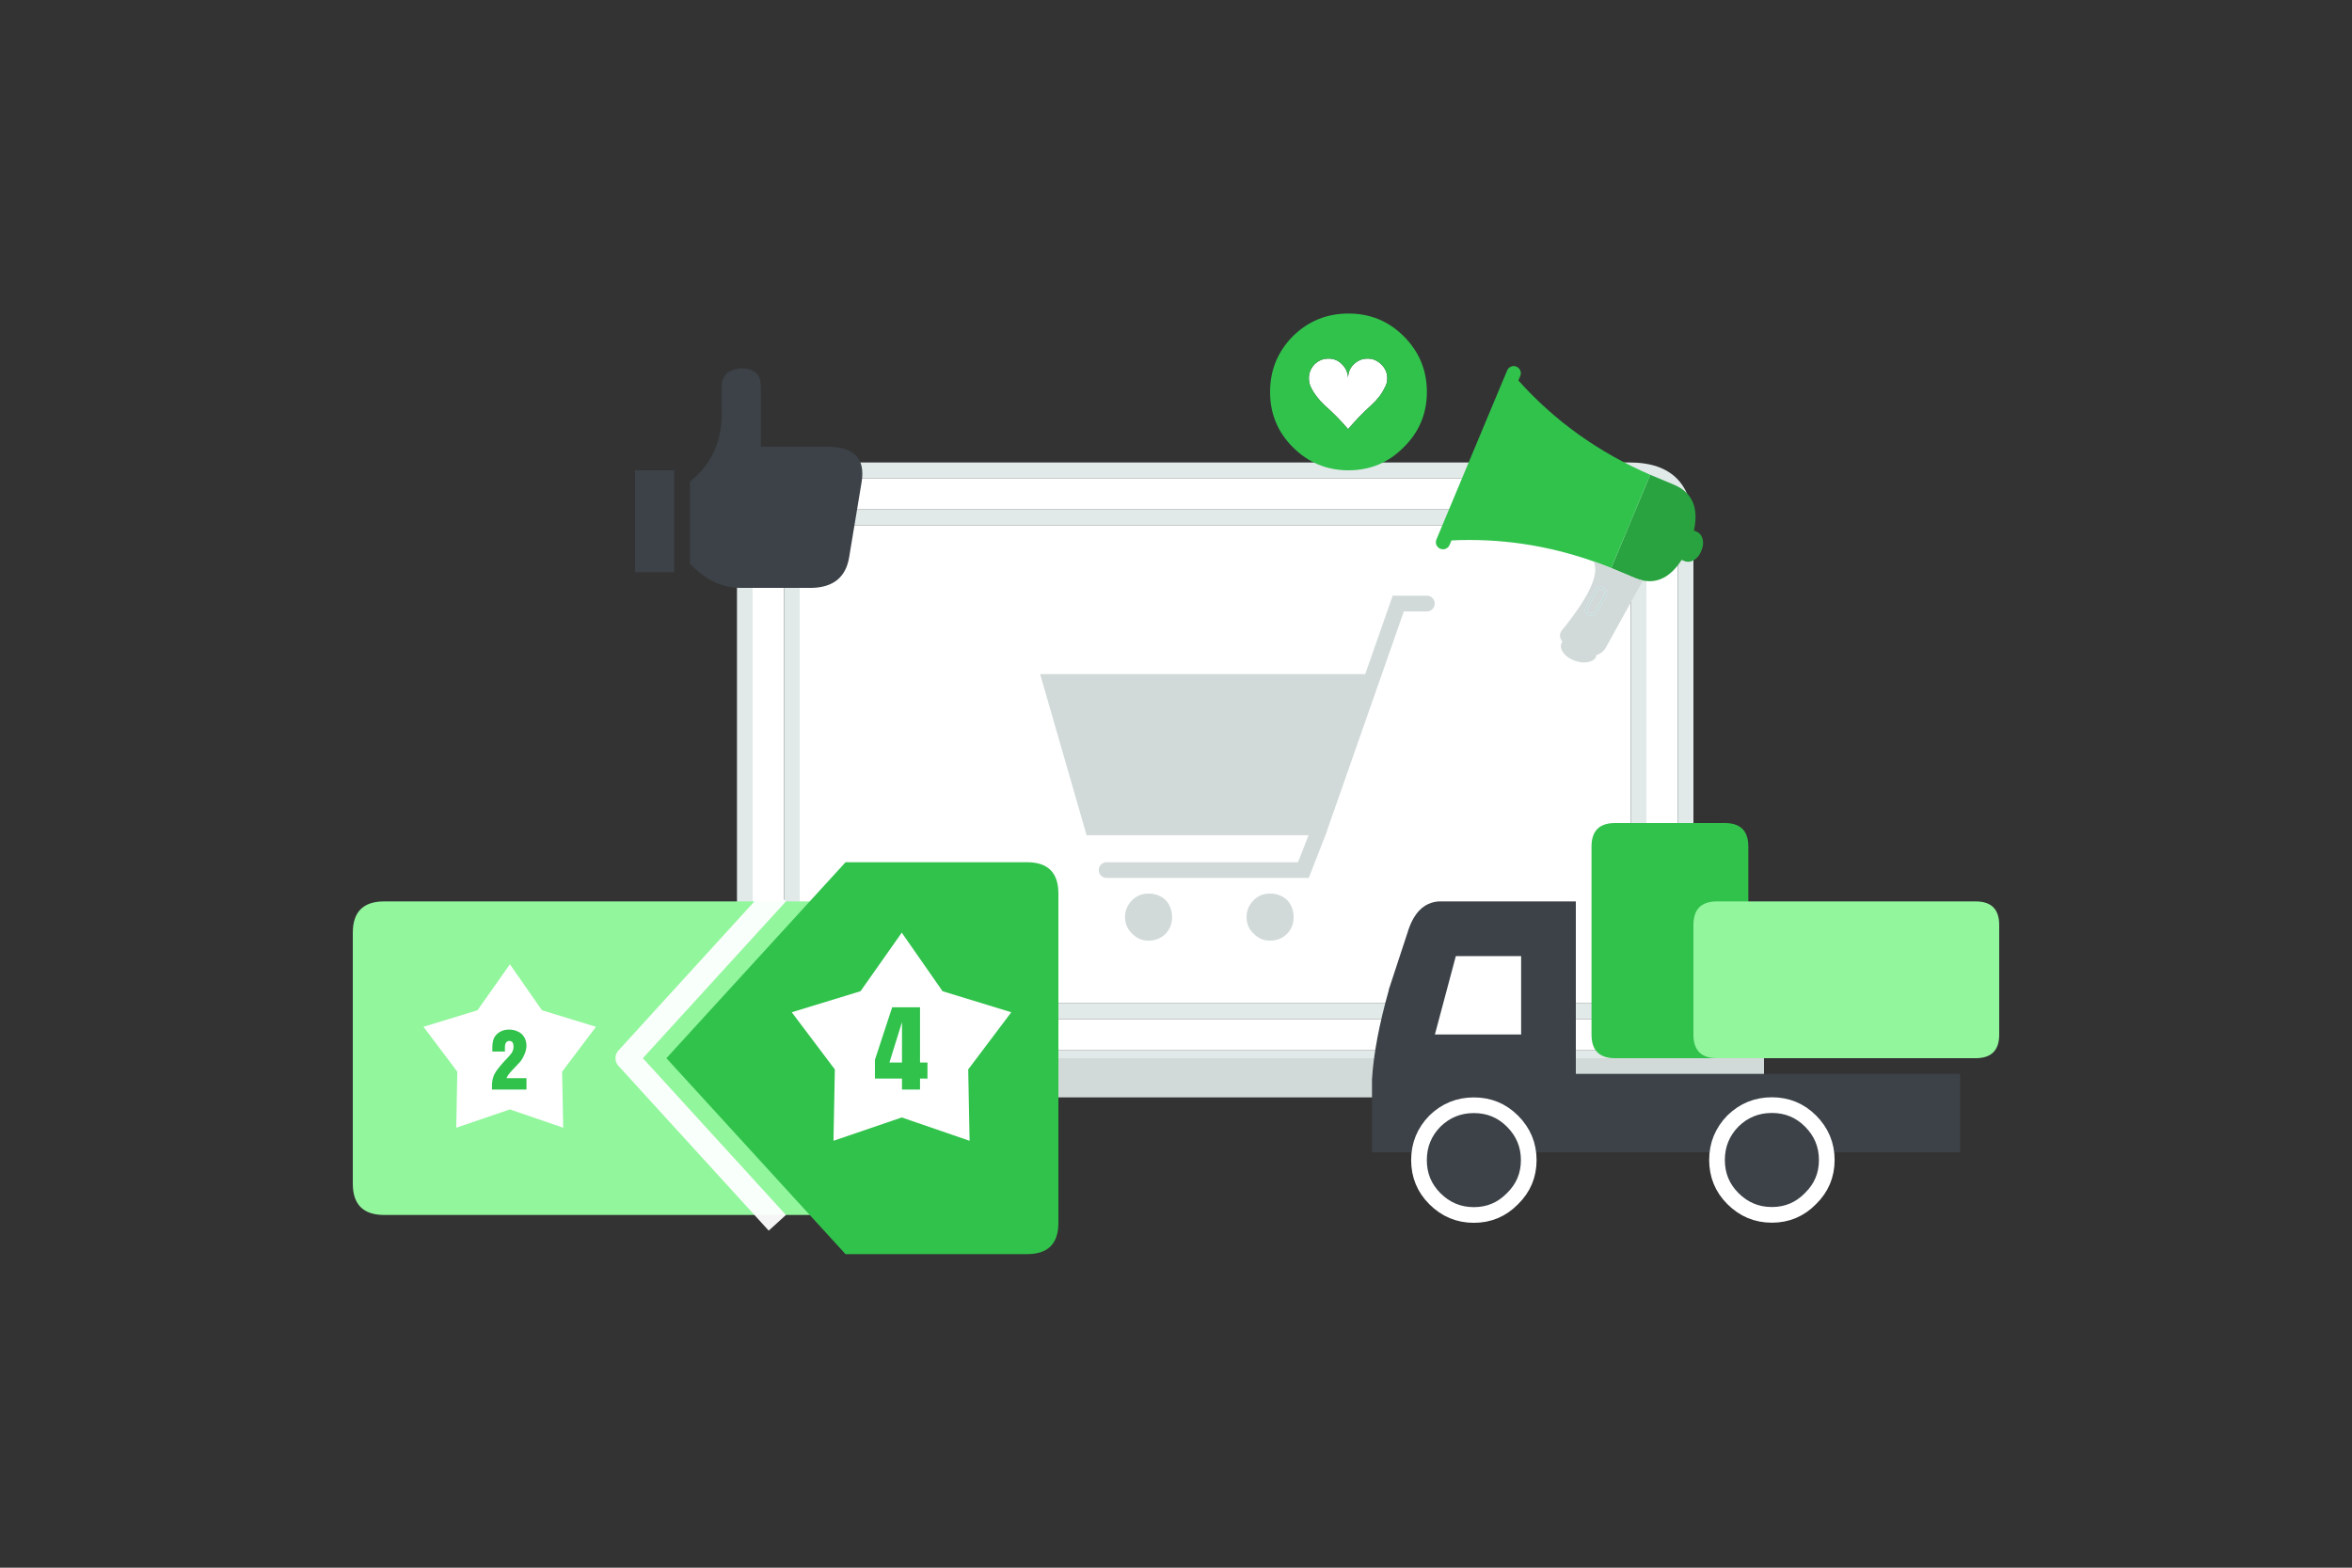 <?xml version="1.0" encoding="utf-8"?>
<!-- Generator: Adobe Illustrator 15.0.0, SVG Export Plug-In . SVG Version: 6.00 Build 0)  -->
<!DOCTYPE svg PUBLIC "-//W3C//DTD SVG 1.1//EN" "http://www.w3.org/Graphics/SVG/1.1/DTD/svg11.dtd">
<svg version="1.1" id="Vrstva_1" xmlns="http://www.w3.org/2000/svg" xmlns:xlink="http://www.w3.org/1999/xlink" x="0px" y="0px"
	 width="300px" height="200px" viewBox="0 0 300 200" enable-background="new 0 0 300 200" xml:space="preserve">
<rect x="0" y="0" width="300" height="200" fill="#333333" stroke="none"/>
<g>
	<g>
		<path fill-rule="evenodd" clip-rule="evenodd" fill="#FFFFFF" d="M214,67.5v60c0,4.32-2.066,6.486-6.2,6.5H102.2
			c-4.134-0.014-6.2-2.18-6.2-6.5v-60c0-4.32,2.066-6.486,6.2-6.5h105.6C211.934,61.014,214,63.18,214,67.5z M208,68.55v58.05
			c0,0.934-0.467,1.4-1.4,1.4H103.4c-0.934,0-1.4-0.467-1.4-1.4V68.55c0-1.014,0.467-1.53,1.4-1.55H206.6
			C207.533,67.02,208,67.536,208,68.55z M206.6,65H103.4c-2.268-0.02-3.4,1.164-3.4,3.55v58.05c0,2.268,1.133,3.4,3.4,3.4H206.6
			c2.268,0,3.4-1.133,3.4-3.4V68.55C210,66.164,208.867,64.98,206.6,65z"/>
		<path fill-rule="evenodd" clip-rule="evenodd" fill="#E1E9E9" d="M214,67.5c0-4.32-2.066-6.486-6.2-6.5H102.2
			c-4.134,0.014-6.2,2.18-6.2,6.5v60c0,4.32,2.066,6.486,6.2,6.5h105.6c4.134-0.014,6.2-2.18,6.2-6.5V67.5z M207.8,59
			c5.467-0.014,8.2,2.82,8.2,8.5v60c0,5.68-2.733,8.514-8.2,8.5H102.2c-5.467,0.014-8.2-2.82-8.2-8.5v-60
			c0-5.68,2.733-8.514,8.2-8.5H207.8z M206.6,65c2.268-0.02,3.4,1.164,3.4,3.55v58.05c0,2.268-1.133,3.4-3.4,3.4H103.4
			c-2.268,0-3.4-1.133-3.4-3.4V68.55c0-2.386,1.133-3.569,3.4-3.55H206.6z M208,68.55c0-1.014-0.467-1.53-1.4-1.55H103.4
			c-0.934,0.02-1.4,0.536-1.4,1.55v58.05c0,0.934,0.467,1.4,1.4,1.4H206.6c0.934,0,1.4-0.467,1.4-1.4V68.55z"/>
		<rect x="85" y="135" fill-rule="evenodd" clip-rule="evenodd" fill="#D1D9D9" width="140" height="5"/>
	</g>
	<path fill-rule="evenodd" clip-rule="evenodd" fill="#D1D9D9" d="M139.35,105.55h29H139.35L134,87h40.85l-6.5,18.55l-0.05,0.2
		H139.4L139.35,105.55z M164.2,119.1c-0.601,0.601-1.333,0.9-2.2,0.9c-0.834,0-1.533-0.3-2.1-0.9c-0.601-0.566-0.9-1.267-0.9-2.1
		s0.3-1.55,0.9-2.15c0.566-0.566,1.266-0.85,2.1-0.85c0.867,0,1.6,0.283,2.2,0.85c0.533,0.601,0.8,1.317,0.8,2.15
		S164.733,118.533,164.2,119.1z M146.5,114c0.867,0,1.6,0.283,2.2,0.85c0.533,0.601,0.8,1.317,0.8,2.15s-0.267,1.533-0.8,2.1
		c-0.601,0.601-1.333,0.9-2.2,0.9c-0.834,0-1.533-0.3-2.1-0.9c-0.601-0.566-0.9-1.267-0.9-2.1s0.3-1.55,0.9-2.15
		C144.967,114.283,145.666,114,146.5,114z"/>
	
		<path fill-rule="evenodd" clip-rule="evenodd" fill="none" stroke="#D1D9D9" stroke-width="2" stroke-linecap="round" stroke-miterlimit="3" d="
		M182,77h-3.65l-3.5,10l-6.5,18.55l-0.05,0.2l-2.05,5.25h-25.1 M174.85,87H134l5.35,18.55h29"/>
	<path fill-rule="evenodd" clip-rule="evenodd" fill="#C7DBD9" d="M204.546,74.955c-0.194-0.105-0.398-0.131-0.612-0.075
		c-0.218,0.064-0.38,0.195-0.486,0.392l-1.168,2.109c-0.116,0.192-0.143,0.397-0.079,0.616c0.058,0.205,0.182,0.365,0.372,0.48
		c0.193,0.105,0.4,0.126,0.618,0.061c0.203-0.06,0.363-0.186,0.479-0.377l1.168-2.109c0.116-0.192,0.143-0.397,0.08-0.616
		C204.864,75.221,204.74,75.061,204.546,74.955z M204.406,75.203c0.123,0.076,0.204,0.182,0.242,0.318
		c0.039,0.137,0.02,0.267-0.057,0.392l-1.168,2.108c-0.076,0.125-0.182,0.207-0.317,0.247c-0.136,0.039-0.266,0.021-0.389-0.055
		c-0.128-0.065-0.211-0.166-0.249-0.303c-0.038-0.136-0.02-0.267,0.057-0.392l1.168-2.109c0.076-0.124,0.182-0.206,0.317-0.246
		C204.146,75.125,204.278,75.138,204.406,75.203z"/>
	<path fill-rule="evenodd" clip-rule="evenodd" fill="#28A33F" d="M210.49,60.572l-4.978,11.9l3.014,1.261
		c0.355,0.148,0.698,0.256,1.028,0.322c1.91,0.39,3.559-0.484,4.941-2.624l0.351,0.146c0.375,0.157,0.771,0.124,1.187-0.1
		c0.409-0.237,0.715-0.597,0.916-1.078c0.017-0.041,0.034-0.081,0.051-0.122c0.014-0.031,0.028-0.067,0.045-0.107
		c0.201-0.481,0.243-0.951,0.125-1.409c-0.129-0.463-0.381-0.773-0.756-0.93l-0.35-0.146c0.638-2.921-0.216-4.872-2.56-5.853
		L210.49,60.572z"/>
	<path fill-rule="evenodd" clip-rule="evenodd" fill="#31C24C" d="M210.49,60.572c-6.581-2.85-12.188-6.86-16.819-12.034
		l0.237-0.567c0.099-0.236,0.102-0.47,0.008-0.701c-0.104-0.236-0.268-0.4-0.491-0.494c-0.233-0.098-0.466-0.099-0.696-0.002
		c-0.23,0.096-0.396,0.261-0.494,0.496l-9.012,21.544c-0.1,0.235-0.102,0.469-0.008,0.7c0.094,0.232,0.258,0.396,0.491,0.494
		c0.224,0.094,0.455,0.095,0.696,0.003c0.23-0.096,0.396-0.262,0.494-0.497l0.237-0.568c6.158-0.299,12.204,0.595,18.14,2.681
		c0.748,0.265,1.494,0.547,2.239,0.847L210.49,60.572z"/>
	<path fill-rule="evenodd" clip-rule="evenodd" fill="#D1D9D9" d="M203.273,71.626c0.755,1.615-0.57,4.513-3.977,8.693
		c-0.422,0.497-0.427,1.006-0.013,1.528c-0.06,0.083-0.101,0.168-0.125,0.254c-0.138,0.388-0.04,0.795,0.294,1.224
		c0.333,0.428,0.806,0.752,1.417,0.972c0.612,0.22,1.186,0.273,1.722,0.161c0.535-0.113,0.871-0.357,1.004-0.734
		c0.026-0.062,0.045-0.12,0.056-0.176c0.578-0.155,1.021-0.56,1.33-1.212l4.573-8.28c-0.33-0.066-0.673-0.174-1.028-0.322
		l-3.014-1.261C204.768,72.173,204.021,71.891,203.273,71.626z M204.546,74.955c0.194,0.105,0.318,0.266,0.372,0.48
		c0.063,0.219,0.036,0.424-0.08,0.616l-1.168,2.109c-0.116,0.191-0.276,0.317-0.479,0.377c-0.218,0.065-0.425,0.045-0.618-0.061
		c-0.19-0.115-0.314-0.275-0.372-0.48c-0.063-0.219-0.037-0.424,0.079-0.616l1.168-2.109c0.106-0.196,0.269-0.327,0.486-0.392
		C204.147,74.824,204.352,74.85,204.546,74.955z M204.406,75.203c-0.128-0.065-0.26-0.078-0.396-0.039
		c-0.136,0.04-0.241,0.122-0.317,0.246l-1.168,2.109c-0.076,0.125-0.095,0.256-0.057,0.392c0.038,0.137,0.121,0.237,0.249,0.303
		c0.123,0.075,0.253,0.094,0.389,0.055c0.136-0.04,0.241-0.122,0.317-0.247l1.168-2.108c0.076-0.125,0.096-0.255,0.057-0.392
		C204.61,75.385,204.529,75.279,204.406,75.203z"/>
	<path fill-rule="evenodd" clip-rule="evenodd" fill="#3C4248" d="M109.9,61.5l-1.601,9.65c-0.433,2.5-2.017,3.783-4.75,3.85H94.5
		c-2.4,0-4.566-1.033-6.5-3.1V61.45c2.904-2.294,4.254-5.493,4.05-9.601v-2.6c0.067-1.4,0.9-2.15,2.5-2.25
		c1.634,0,2.467,0.75,2.5,2.25V57h8.3C108.883,56.934,110.4,58.434,109.9,61.5z M86,60v13h-5V60H86z"/>
	<g>
		<path fill-rule="evenodd" clip-rule="evenodd" fill="#31C24C" d="M203,132v-24c0-2,1-3,3-3h14c2,0,3,1,3,3v24c0,2-1,3-3,3h-14
			C204,135,203,134,203,132z"/>
		<path fill-rule="evenodd" clip-rule="evenodd" fill="#3C4248" d="M177.15,126.3h-0.025l2.4-7.3c0.758-2.53,2.082-3.864,3.975-4
			H201v32h-26v-9.3C175.202,134.436,175.919,130.636,177.15,126.3z"/>
		<path fill-rule="evenodd" clip-rule="evenodd" fill="#3C4248" d="M187.992,155.003c-1.931,0-3.588-0.692-4.972-2.076
			c-1.353-1.352-2.027-2.993-2.027-4.924s0.675-3.589,2.027-4.973c1.384-1.352,3.041-2.027,4.972-2.027
			c1.932,0,3.572,0.676,4.924,2.027c1.385,1.384,2.076,3.042,2.076,4.973s-0.691,3.572-2.076,4.924
			C191.564,154.311,189.924,155.003,187.992,155.003z"/>
		
			<path fill-rule="evenodd" clip-rule="evenodd" fill="none" stroke="#FFFFFF" stroke-width="2" stroke-linecap="round" stroke-linejoin="round" stroke-miterlimit="3" d="
			M187.992,155.003c-1.931,0-3.588-0.692-4.972-2.076c-1.353-1.352-2.027-2.993-2.027-4.924s0.675-3.589,2.027-4.973
			c1.384-1.352,3.041-2.027,4.972-2.027c1.932,0,3.572,0.676,4.924,2.027c1.385,1.384,2.076,3.042,2.076,4.973
			s-0.691,3.572-2.076,4.924C191.564,154.311,189.924,155.003,187.992,155.003z"/>
		<rect x="200.018" y="137" fill-rule="evenodd" clip-rule="evenodd" fill="#3C4248" width="50.002" height="10"/>
		<path fill-rule="evenodd" clip-rule="evenodd" fill="#3C4248" d="M226.007,154.988c-1.932,0-3.589-0.692-4.974-2.077
			c-1.352-1.352-2.027-2.992-2.027-4.924c0-1.931,0.676-3.588,2.027-4.973c1.385-1.352,3.042-2.027,4.974-2.027
			c1.931,0,3.571,0.676,4.924,2.027c1.384,1.385,2.076,3.042,2.076,4.973c0,1.932-0.692,3.572-2.076,4.924
			C229.578,154.296,227.938,154.988,226.007,154.988z"/>
		
			<path fill-rule="evenodd" clip-rule="evenodd" fill="none" stroke="#FFFFFF" stroke-width="2" stroke-linecap="round" stroke-linejoin="round" stroke-miterlimit="3" d="
			M226.007,154.988c-1.932,0-3.589-0.692-4.974-2.077c-1.352-1.352-2.027-2.992-2.027-4.924c0-1.931,0.676-3.588,2.027-4.973
			c1.385-1.352,3.042-2.027,4.974-2.027c1.931,0,3.571,0.676,4.924,2.027c1.384,1.385,2.076,3.042,2.076,4.973
			c0,1.932-0.692,3.572-2.076,4.924C229.578,154.296,227.938,154.988,226.007,154.988z"/>
		<polygon fill-rule="evenodd" clip-rule="evenodd" fill="#FFFFFF" points="194.021,131.979 183.021,131.979 185.692,121.979 
			194.021,121.979 		"/>
		<path fill-rule="evenodd" clip-rule="evenodd" fill="#92F69D" d="M216,132v-14c0-2,1-3,3-3h33c2,0,3,1,3,3v14c0,2-1,3-3,3h-33
			C217,135,216,134,216,132z"/>
	</g>
	<path fill-rule="evenodd" clip-rule="evenodd" fill="#FFFFFF" d="M176.2,46.5c0.5,0.5,0.75,1.083,0.75,1.75
		c0,0.467-0.117,0.883-0.351,1.25c-0.333,0.733-0.899,1.467-1.699,2.2c-1.067,0.967-2.051,1.983-2.95,3.05
		c-0.9-1.066-1.9-2.083-3-3.05c-0.767-0.733-1.333-1.467-1.7-2.2c-0.2-0.367-0.3-0.783-0.3-1.25c0-0.667,0.233-1.25,0.7-1.75
		c0.5-0.5,1.1-0.75,1.8-0.75s1.283,0.25,1.75,0.75c0.467,0.467,0.717,1.033,0.75,1.7c0-0.667,0.233-1.233,0.7-1.7
		c0.5-0.5,1.1-0.75,1.8-0.75C175.117,45.75,175.7,46,176.2,46.5z"/>
	<path fill-rule="evenodd" clip-rule="evenodd" fill="#31C24C" d="M176.2,46.5c-0.5-0.5-1.083-0.75-1.75-0.75
		c-0.7,0-1.3,0.25-1.8,0.75c-0.467,0.467-0.7,1.033-0.7,1.7c-0.033-0.667-0.283-1.233-0.75-1.7c-0.467-0.5-1.05-0.75-1.75-0.75
		s-1.3,0.25-1.8,0.75c-0.467,0.5-0.7,1.083-0.7,1.75c0,0.467,0.1,0.883,0.3,1.25c0.367,0.733,0.934,1.467,1.7,2.2
		c1.1,0.967,2.1,1.983,3,3.05c0.899-1.066,1.883-2.083,2.95-3.05c0.8-0.733,1.366-1.467,1.699-2.2
		c0.233-0.367,0.351-0.783,0.351-1.25C176.95,47.583,176.7,47,176.2,46.5z M182,50c0,2.767-0.983,5.117-2.95,7.05
		C177.117,59.017,174.767,60,172,60s-5.133-0.983-7.1-2.95c-1.934-1.933-2.9-4.283-2.9-7.05s0.967-5.133,2.9-7.1
		c1.967-1.934,4.333-2.9,7.1-2.9s5.117,0.967,7.05,2.9C181.017,44.867,182,47.233,182,50z"/>
	<g>
		<path fill-rule="evenodd" clip-rule="evenodd" fill="#92F69D" d="M45,151v-32c0-2.667,1.333-4,4-4h82c2.666,0,4,1.333,4,4v32
			c0,2.667-1.334,4-4,4H49C46.333,155,45,153.667,45,151z"/>
		<path fill-rule="evenodd" clip-rule="evenodd" fill="#31C24C" d="M107.85,110H131c2.667,0,4,1.333,4,4v42c0,2.667-1.333,4-4,4
			h-23.15L85,135L107.85,110z"/>
		<path fill-rule="evenodd" clip-rule="evenodd" fill="#FFFFFF" fill-opacity="0.949" d="M78.9,136c-0.264-0.283-0.396-0.616-0.4-1
			c0.003-0.383,0.136-0.716,0.4-1l19.149-21l2.2,2L82,135l18.25,20l-2.2,2L78.9,136z"/>
		<polygon fill-rule="evenodd" clip-rule="evenodd" fill="#FFFFFF" points="60.904,128.887 65.038,123.021 69.126,128.887 
			76.016,130.994 71.697,136.723 71.836,143.871 65.038,141.534 58.195,143.871 58.332,136.723 54.016,130.994 		"/>
		<polygon fill-rule="evenodd" clip-rule="evenodd" fill="#FFFFFF" points="109.759,126.456 115.02,118.986 120.223,126.456 
			128.99,129.14 123.496,136.434 123.672,145.536 115.02,142.561 106.311,145.536 106.485,136.434 100.99,129.14 		"/>
		<path fill-rule="evenodd" clip-rule="evenodd" fill="#31C24C" d="M111.6,135.2l2.2-6.7h3.55v7.05h0.95v2.05h-0.95v1.4h-2.3v-1.4
			h-3.45V135.2z M113.45,135.55h1.6V130.4L113.45,135.55z"/>
		<path fill-rule="evenodd" clip-rule="evenodd" fill="#31C24C" d="M65.5,133.55c0-0.267-0.05-0.467-0.15-0.6
			c-0.1-0.101-0.232-0.15-0.399-0.15s-0.3,0.067-0.4,0.2c-0.1,0.133-0.149,0.35-0.149,0.65v0.5H62.8V133.6
			c0-0.5,0.083-0.916,0.25-1.25c0.2-0.333,0.467-0.583,0.8-0.75c0.301-0.166,0.667-0.25,1.101-0.25c0.399,0,0.767,0.084,1.1,0.25
			c0.333,0.134,0.601,0.367,0.8,0.7c0.2,0.3,0.301,0.7,0.301,1.2c-0.033,0.367-0.117,0.7-0.25,1c-0.134,0.333-0.301,0.633-0.5,0.9
			c-0.233,0.267-0.467,0.517-0.7,0.75c-0.233,0.232-0.45,0.467-0.65,0.699c-0.2,0.233-0.35,0.467-0.45,0.7h2.551V139h-4.4v-0.7
			c0.033-0.467,0.133-0.883,0.3-1.25c0.2-0.366,0.434-0.7,0.7-1c0.267-0.333,0.533-0.633,0.8-0.899c0.267-0.268,0.5-0.533,0.7-0.801
			C65.417,134.083,65.5,133.816,65.5,133.55z"/>
	</g>
</g>
</svg>
